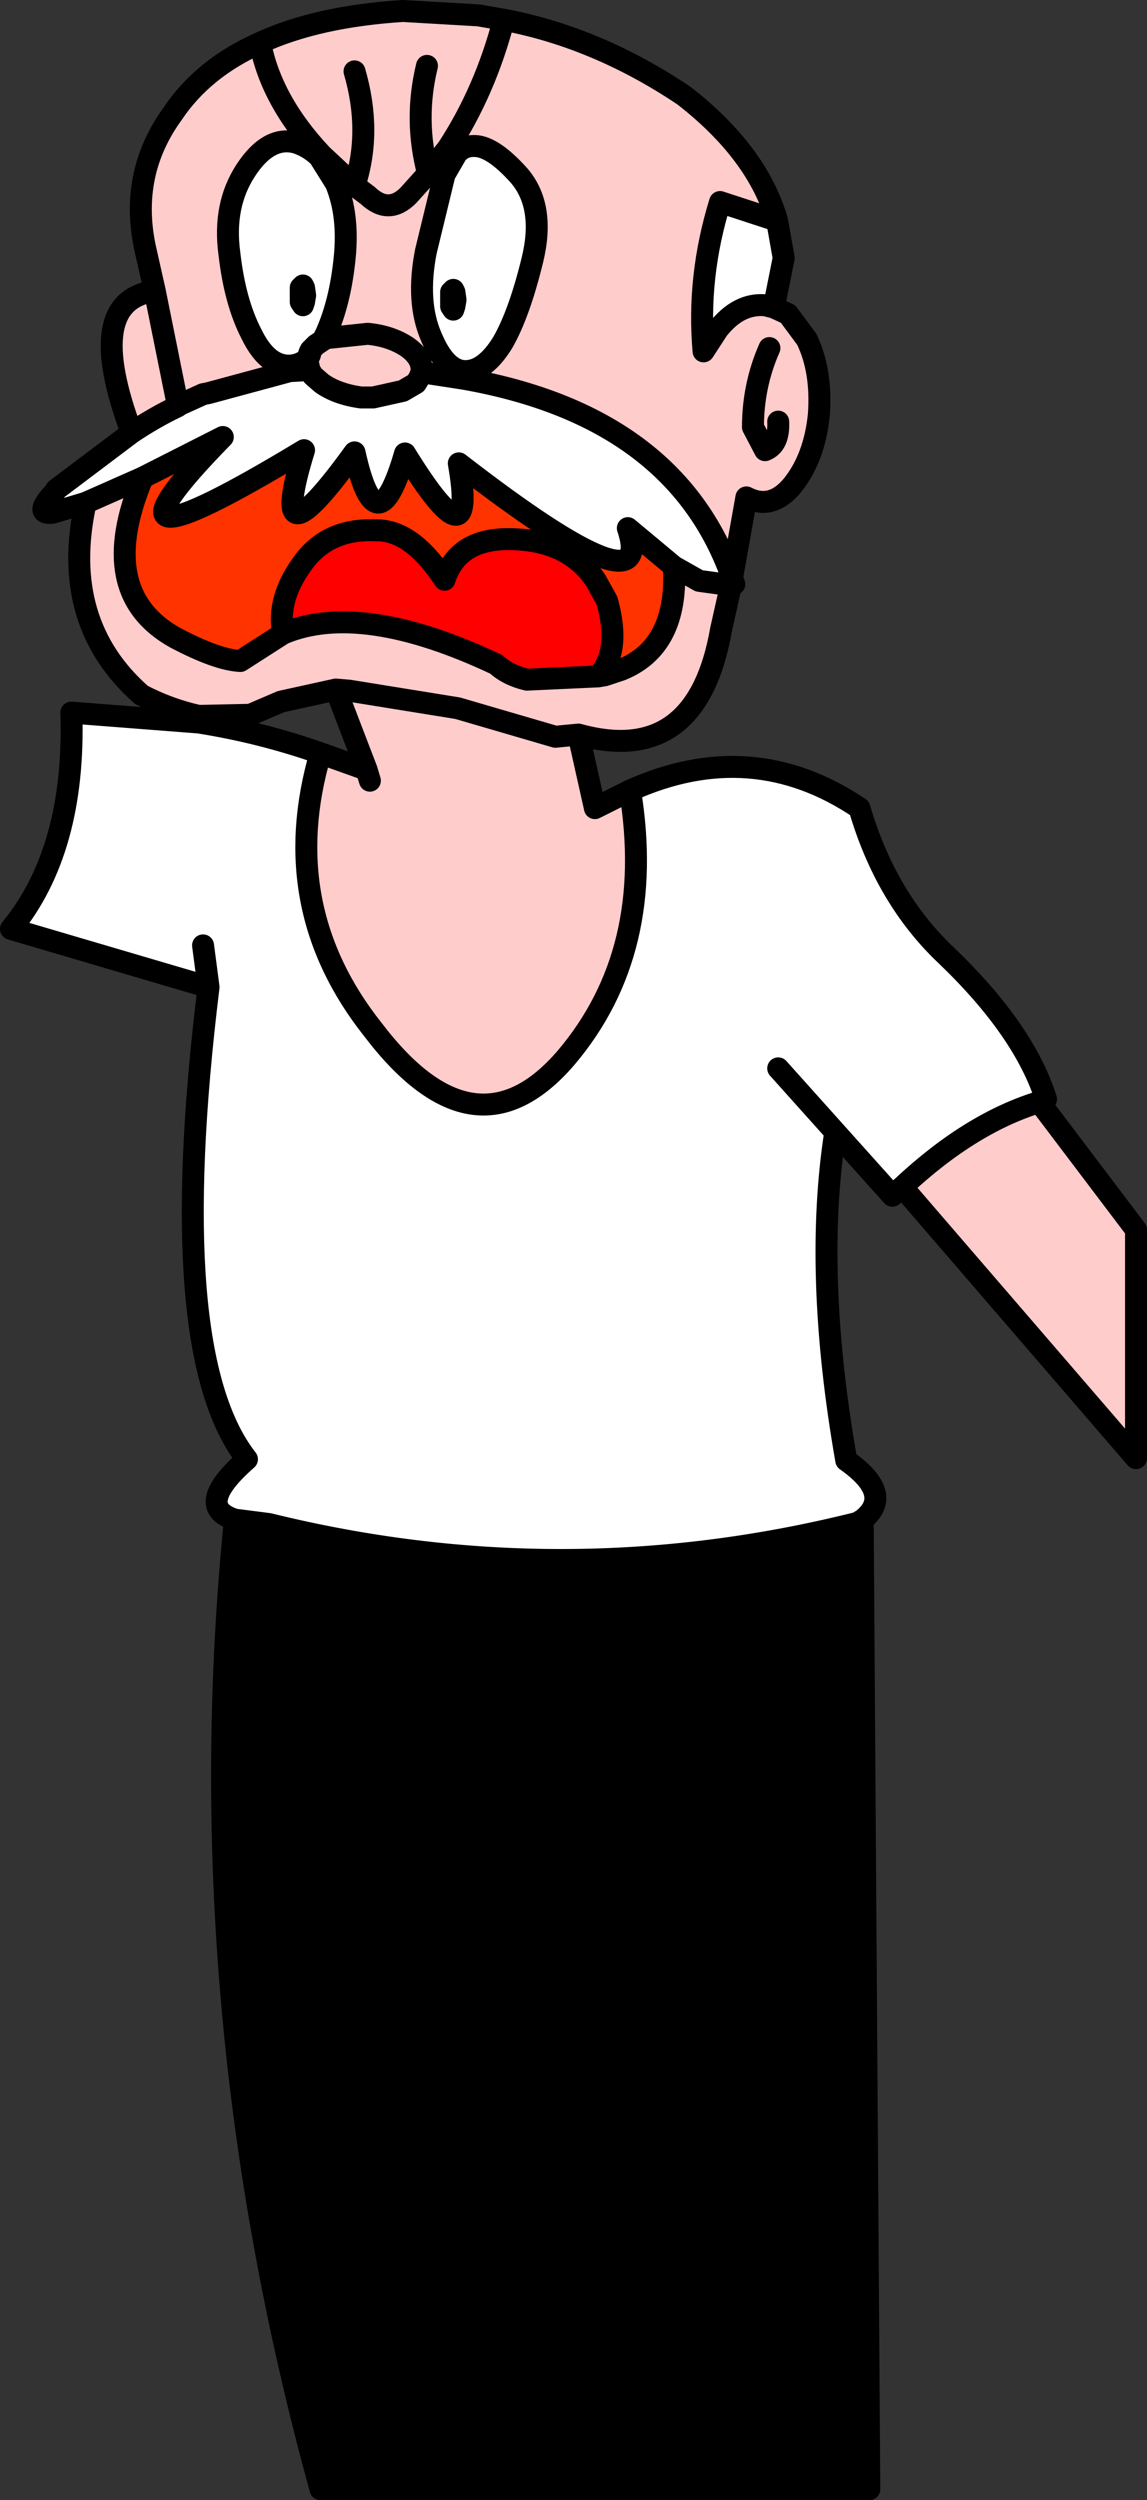 <?xml version="1.0" encoding="UTF-8" standalone="no"?>
<svg xmlns:xlink="http://www.w3.org/1999/xlink" height="113.85px" width="52.25px" xmlns="http://www.w3.org/2000/svg">
  <rect width="100%" height="100%" fill="#333333" stroke="none"/>
  <g transform="matrix(1.0, 0.0, 0.0, 1.0, 24.05, 35.75)">
    <path d="M11.35 -25.7 L8.75 -26.55 Q7.7 -23.15 8.0 -19.75 L8.65 -20.75 Q9.6 -21.95 10.8 -21.85 L11.2 -21.75 11.85 -21.45 12.7 -20.3 Q13.4 -18.85 13.25 -16.85 13.05 -14.9 12.05 -13.65 11.1 -12.5 9.95 -13.1 L9.3 -9.45 Q6.7 -16.8 -2.9 -18.5 L-4.85 -18.8 -4.85 -18.85 Q-4.8 -19.45 -5.5 -19.95 -6.25 -20.45 -7.3 -20.55 L-9.2 -20.35 -7.3 -20.55 Q-6.25 -20.45 -5.5 -19.95 -4.8 -19.45 -4.85 -18.85 L-4.85 -18.8 -4.95 -18.55 -5.1 -18.3 -5.7 -17.95 -7.05 -17.65 -7.6 -17.65 Q-8.7 -17.8 -9.4 -18.3 L-9.8 -18.65 -9.95 -18.9 -10.05 -19.35 -10.05 -19.4 Q-9.9 -19.55 -9.9 -19.8 L-9.75 -19.95 -9.65 -20.05 -9.35 -20.25 -9.2 -20.35 -9.2 -20.55 Q-8.55 -22.0 -8.35 -24.0 -8.15 -25.95 -8.75 -27.4 L-9.5 -28.6 Q-9.95 -29.05 -10.55 -29.25 -11.8 -29.6 -12.85 -28.0 -13.9 -26.4 -13.6 -24.2 -13.35 -22.0 -12.6 -20.55 -11.9 -19.1 -10.9 -19.1 L-10.85 -18.85 -14.55 -17.85 -14.8 -17.8 -15.9 -17.3 -15.95 -17.25 -15.95 -17.3 -17.0 -22.5 -15.95 -17.3 -15.95 -17.25 Q-17.0 -16.75 -18.05 -16.05 -20.3 -22.05 -17.0 -22.5 L-17.45 -24.5 Q-18.15 -27.85 -16.2 -30.55 -14.8 -32.65 -12.2 -33.8 -11.7 -31.15 -9.4 -28.7 L-7.9 -27.3 -7.3 -26.85 Q-6.35 -25.95 -5.45 -26.85 L-4.55 -27.85 -3.65 -29.0 Q-1.95 -31.6 -1.1 -34.85 -1.95 -31.6 -3.65 -29.0 L-4.55 -27.85 -5.45 -26.85 Q-6.35 -25.95 -7.3 -26.85 L-7.9 -27.3 -9.4 -28.7 Q-11.7 -31.15 -12.2 -33.8 -9.6 -35.0 -5.7 -35.25 L-2.25 -35.05 -1.1 -34.85 Q3.15 -34.05 7.1 -31.4 10.45 -28.8 11.35 -25.7 M11.4 -16.55 Q11.45 -15.5 10.8 -15.25 L10.25 -16.3 Q10.25 -18.2 11.0 -19.9 10.25 -18.2 10.25 -16.3 L10.8 -15.25 Q11.45 -15.5 11.4 -16.55 M9.25 -9.1 L8.8 -7.1 Q7.7 -0.8 2.3 -2.3 L3.05 1.05 4.65 0.25 Q5.85 7.55 1.75 12.4 -2.4 17.25 -7.05 11.15 -11.5 5.55 -9.45 -1.45 L-7.35 -0.7 -8.75 -4.35 -11.25 -3.8 -12.65 -3.2 -15.0 -3.15 Q-16.35 -3.45 -17.6 -4.1 -21.35 -7.4 -20.15 -12.85 L-17.55 -14.0 Q-19.75 -8.75 -16.05 -6.7 -14.15 -5.7 -13.1 -5.65 L-11.15 -6.9 Q-7.6 -8.4 -1.45 -5.5 -0.9 -5.0 -0.05 -4.8 L3.2 -4.95 3.5 -5.0 4.25 -5.25 Q6.85 -6.3 6.65 -9.95 L7.8 -9.3 9.25 -9.1 M23.4 14.4 L23.5 14.7 27.7 20.25 27.7 30.65 17.05 18.3 Q20.2 15.35 23.4 14.4 M-8.75 -4.35 L-8.15 -4.3 -3.2 -3.5 1.25 -2.2 2.3 -2.3 1.25 -2.2 -3.2 -3.5 -8.15 -4.3 -8.75 -4.35 M-3.25 -28.75 L-3.8 -27.8 -4.65 -24.3 Q-5.1 -22.0 -4.4 -20.4 -3.75 -18.85 -2.85 -18.85 -1.95 -18.85 -1.15 -20.15 -0.4 -21.45 0.2 -23.9 0.8 -26.35 -0.4 -27.75 -1.65 -29.15 -2.5 -29.1 -2.95 -29.1 -3.25 -28.75 M-7.9 -27.3 Q-7.1 -29.75 -7.9 -32.5 -7.1 -29.75 -7.9 -27.3 M-4.6 -32.75 Q-5.2 -30.3 -4.55 -27.85 -5.2 -30.3 -4.6 -32.75 M-7.2 -0.2 L-7.35 -0.7 -7.2 -0.2" fill="#ffcccc" fill-rule="evenodd" stroke="none"/>
    <path d="M11.2 -21.75 L10.8 -21.85 Q9.6 -21.95 8.65 -20.75 L8.0 -19.75 Q7.7 -23.15 8.75 -26.55 L11.35 -25.7 11.65 -24.0 11.2 -21.75 M-15.95 -17.25 L-15.9 -17.3 -14.8 -17.8 -14.55 -17.85 -10.85 -18.85 -9.95 -18.9 -9.8 -18.65 -9.4 -18.3 Q-8.7 -17.8 -7.6 -17.65 L-7.05 -17.65 -5.7 -17.95 -5.1 -18.3 -4.95 -18.55 -4.85 -18.8 -2.9 -18.5 Q6.7 -16.8 9.3 -9.45 L9.25 -9.1 7.8 -9.3 6.65 -9.95 4.55 -11.7 Q5.9 -7.65 -3.15 -14.65 -2.3 -9.75 -5.6 -15.1 -6.9 -10.6 -7.9 -15.15 -11.95 -9.55 -10.2 -15.25 -20.7 -8.9 -13.9 -15.85 L-17.55 -14.0 -20.15 -12.85 -21.65 -12.4 Q-22.55 -12.3 -21.55 -13.35 L-21.5 -13.45 -18.05 -16.05 Q-17.0 -16.75 -15.95 -17.25 M-10.9 -19.1 Q-11.9 -19.1 -12.6 -20.55 -13.35 -22.0 -13.6 -24.2 -13.9 -26.4 -12.85 -28.0 -11.8 -29.6 -10.55 -29.25 -9.95 -29.05 -9.5 -28.6 L-8.75 -27.4 Q-8.15 -25.95 -8.35 -24.0 -8.55 -22.0 -9.2 -20.55 L-9.35 -20.25 -9.65 -20.05 -9.75 -19.95 -9.9 -19.8 -9.95 -19.7 -10.05 -19.4 Q-10.45 -19.1 -10.9 -19.1 M4.65 0.25 Q10.2 -2.25 15.1 1.05 16.3 5.15 19.05 7.75 22.6 11.15 23.6 14.3 L23.4 14.4 Q20.2 15.35 17.05 18.3 L16.6 18.7 14.0 15.8 Q13.0 22.2 14.5 30.75 16.7 32.3 15.25 33.45 L15.0 33.6 Q1.6 36.95 -11.8 33.65 L-13.35 33.45 Q-15.25 32.85 -12.8 30.7 -16.6 25.85 -14.55 9.2 L-23.55 6.55 Q-20.6 2.95 -20.8 -3.3 L-15.0 -2.85 Q-12.15 -2.4 -9.45 -1.45 -11.5 5.55 -7.05 11.15 -2.4 17.25 1.75 12.4 5.85 7.55 4.65 0.25 M11.4 12.9 L14.0 15.8 11.4 12.9 M-3.25 -28.75 Q-2.95 -29.1 -2.5 -29.1 -1.65 -29.15 -0.4 -27.75 0.8 -26.35 0.2 -23.9 -0.4 -21.45 -1.15 -20.15 -1.95 -18.85 -2.85 -18.85 -3.75 -18.85 -4.4 -20.4 -5.1 -22.0 -4.65 -24.3 L-3.8 -27.8 -3.25 -28.75 M-3.35 -21.8 L-3.3 -22.1 -3.35 -22.45 -3.4 -22.55 -3.5 -22.45 -3.5 -22.1 -3.5 -21.8 -3.4 -21.65 -3.35 -21.8 M-10.2 -22.0 L-10.15 -22.3 -10.2 -22.65 -10.25 -22.75 -10.35 -22.65 -10.35 -22.3 -10.35 -22.0 -10.25 -21.85 -10.2 -22.0 M-14.8 7.3 L-14.55 9.2 -14.8 7.3" fill="#ffffff" fill-rule="evenodd" stroke="none"/>
    <path d="M6.65 -9.95 Q6.85 -6.3 4.25 -5.25 L3.5 -5.0 3.2 -4.95 Q4.25 -6.1 3.6 -8.4 L3.1 -9.3 Q1.85 -11.2 -0.9 -11.2 -3.2 -11.2 -3.8 -9.35 -5.3 -11.65 -6.95 -11.6 -9.15 -11.7 -10.3 -10.05 -11.45 -8.45 -11.15 -6.9 L-13.1 -5.65 Q-14.15 -5.7 -16.05 -6.7 -19.75 -8.75 -17.55 -14.0 L-13.9 -15.85 Q-20.7 -8.9 -10.2 -15.25 -11.95 -9.55 -7.9 -15.15 -6.9 -10.6 -5.6 -15.1 -2.3 -9.75 -3.15 -14.65 5.9 -7.65 4.55 -11.7 L6.65 -9.95" fill="#ff3300" fill-rule="evenodd" stroke="none"/>
    <path d="M3.2 -4.95 L-0.05 -4.8 Q-0.9 -5.0 -1.45 -5.5 -7.6 -8.4 -11.15 -6.9 -11.45 -8.45 -10.3 -10.05 -9.15 -11.7 -6.95 -11.6 -5.3 -11.65 -3.8 -9.35 -3.2 -11.2 -0.9 -11.2 1.85 -11.2 3.1 -9.3 L3.6 -8.4 Q4.25 -6.1 3.2 -4.95" fill="#ff0000" fill-rule="evenodd" stroke="none"/>
    <path d="M15.25 33.45 L15.55 77.6 -9.45 77.6 Q-15.55 55.45 -13.35 33.45 L-11.8 33.65 Q1.6 36.95 15.0 33.6 L15.25 33.45" fill="#000000" fill-rule="evenodd" stroke="none"/>
    <path d="M-3.35 -21.8 L-3.4 -21.65 -3.5 -21.8 -3.5 -22.1 -3.5 -22.45 -3.4 -22.55 -3.35 -22.45 -3.3 -22.1 -3.35 -21.8 M-10.2 -22.0 L-10.25 -21.85 -10.35 -22.0 -10.35 -22.3 -10.35 -22.65 -10.25 -22.75 -10.2 -22.65 -10.15 -22.3 -10.2 -22.0" fill="#0066cc" fill-rule="evenodd" stroke="none"/>
    <path d="M11.2 -21.75 L10.8 -21.85 Q9.6 -21.95 8.65 -20.75 L8.0 -19.75 Q7.7 -23.15 8.75 -26.55 L11.35 -25.7 Q10.45 -28.8 7.1 -31.4 3.15 -34.05 -1.1 -34.85 -1.95 -31.6 -3.65 -29.0 L-4.55 -27.85 -5.45 -26.85 Q-6.35 -25.95 -7.3 -26.85 L-7.9 -27.3 -9.4 -28.7 Q-11.7 -31.15 -12.2 -33.8 -14.8 -32.65 -16.2 -30.55 -18.15 -27.85 -17.45 -24.5 L-17.0 -22.5 -15.95 -17.3 -15.95 -17.25 -15.9 -17.3 -14.8 -17.8 -14.55 -17.85 -10.85 -18.85 -9.95 -18.9 -9.8 -18.65 -9.4 -18.3 Q-8.7 -17.8 -7.6 -17.65 L-7.05 -17.65 -5.7 -17.95 -5.1 -18.3 -4.95 -18.55 -4.85 -18.8 -2.9 -18.5 Q6.7 -16.8 9.3 -9.45 L9.95 -13.1 Q11.1 -12.5 12.05 -13.65 13.05 -14.9 13.25 -16.85 13.4 -18.85 12.7 -20.3 L11.85 -21.45 11.2 -21.75 11.65 -24.0 11.35 -25.7 M-10.9 -19.1 Q-11.9 -19.1 -12.6 -20.55 -13.35 -22.0 -13.6 -24.2 -13.9 -26.4 -12.85 -28.0 -11.8 -29.6 -10.55 -29.25 -9.95 -29.05 -9.5 -28.6 L-8.75 -27.4 Q-8.15 -25.95 -8.35 -24.0 -8.55 -22.0 -9.2 -20.55 L-9.35 -20.25 -9.65 -20.05 -9.75 -19.95 -9.9 -19.8 Q-9.9 -19.55 -10.05 -19.4 L-10.05 -19.35 -9.95 -18.9 M-9.2 -20.35 L-7.3 -20.55 Q-6.25 -20.45 -5.5 -19.95 -4.8 -19.45 -4.85 -18.85 L-4.85 -18.8 M11.0 -19.9 Q10.25 -18.2 10.25 -16.3 L10.8 -15.25 Q11.45 -15.5 11.4 -16.55 M9.3 -9.45 L9.25 -9.1 9.4 -9.15 9.3 -9.45 M9.25 -9.1 L8.8 -7.1 Q7.7 -0.8 2.3 -2.3 L3.05 1.05 4.65 0.25 Q10.2 -2.25 15.1 1.05 16.3 5.15 19.05 7.75 22.6 11.15 23.6 14.3 L23.4 14.4 Q20.2 15.35 17.05 18.3 L16.6 18.7 14.0 15.8 Q13.0 22.2 14.5 30.75 16.7 32.3 15.25 33.45 L15.55 77.6 -9.45 77.6 Q-15.55 55.45 -13.35 33.45 -15.25 32.85 -12.8 30.7 -16.6 25.85 -14.55 9.2 L-23.55 6.55 Q-20.6 2.95 -20.8 -3.3 L-15.0 -2.85 Q-12.15 -2.4 -9.45 -1.45 L-7.35 -0.7 -8.75 -4.35 -11.25 -3.8 -12.65 -3.2 -15.0 -3.15 Q-16.35 -3.45 -17.6 -4.1 -21.35 -7.4 -20.15 -12.85 L-21.65 -12.4 Q-22.55 -12.3 -21.55 -13.35 L-21.5 -13.45 -18.05 -16.05 Q-20.3 -22.05 -17.0 -22.5 M23.5 14.7 L27.7 20.25 27.7 30.65 17.05 18.3 M9.25 -9.1 L7.8 -9.3 6.65 -9.95 Q6.85 -6.3 4.25 -5.25 L3.5 -5.0 3.2 -4.95 -0.05 -4.8 Q-0.9 -5.0 -1.45 -5.5 -7.6 -8.4 -11.15 -6.9 L-13.1 -5.65 Q-14.15 -5.7 -16.05 -6.7 -19.75 -8.75 -17.55 -14.0 L-20.15 -12.85 M-11.15 -6.9 Q-11.45 -8.45 -10.3 -10.05 -9.15 -11.7 -6.95 -11.6 -5.3 -11.65 -3.8 -9.35 -3.2 -11.2 -0.9 -11.2 1.85 -11.2 3.1 -9.3 L3.6 -8.4 Q4.25 -6.1 3.2 -4.95 M2.3 -2.3 L1.25 -2.2 -3.2 -3.5 -8.15 -4.3 -8.75 -4.35 M6.65 -9.95 L4.55 -11.7 Q5.9 -7.65 -3.15 -14.65 -2.3 -9.75 -5.6 -15.1 -6.9 -10.6 -7.9 -15.15 -11.95 -9.55 -10.2 -15.25 -20.7 -8.9 -13.9 -15.85 L-17.55 -14.0 M4.65 0.25 Q5.85 7.55 1.75 12.4 -2.4 17.25 -7.05 11.15 -11.5 5.55 -9.45 -1.45 M14.0 15.8 L11.4 12.9 M15.25 33.45 L15.0 33.6 Q1.6 36.95 -11.8 33.65 L-13.35 33.45 M-12.2 -33.8 Q-9.6 -35.0 -5.7 -35.25 L-2.25 -35.05 -1.1 -34.85 M-3.25 -28.75 Q-2.95 -29.1 -2.5 -29.1 -1.65 -29.15 -0.4 -27.75 0.8 -26.35 0.2 -23.9 -0.4 -21.45 -1.15 -20.15 -1.95 -18.85 -2.85 -18.85 -3.75 -18.85 -4.4 -20.4 -5.1 -22.0 -4.65 -24.3 L-3.8 -27.8 -3.25 -28.75 M-4.55 -27.85 Q-5.2 -30.3 -4.6 -32.75 M-7.9 -32.5 Q-7.1 -29.75 -7.9 -27.3 M-3.35 -21.8 L-3.4 -21.65 -3.5 -21.8 -3.5 -22.1 -3.5 -22.45 -3.4 -22.55 -3.35 -22.45 -3.3 -22.1 -3.35 -21.8 M-9.2 -20.35 L-9.35 -20.25 M-10.9 -19.1 Q-10.45 -19.1 -10.05 -19.4 L-9.95 -19.7 -9.9 -19.8 M-10.2 -22.0 L-10.25 -21.85 -10.35 -22.0 -10.35 -22.3 -10.35 -22.65 -10.25 -22.75 -10.2 -22.65 -10.15 -22.3 -10.2 -22.0 M-18.05 -16.05 Q-17.0 -16.75 -15.95 -17.25 M-7.35 -0.7 L-7.2 -0.2 M-14.55 9.2 L-14.8 7.3" fill="none" stroke="#000000" stroke-linecap="round" stroke-linejoin="round" stroke-width="1.0"/>
  </g>
</svg>
